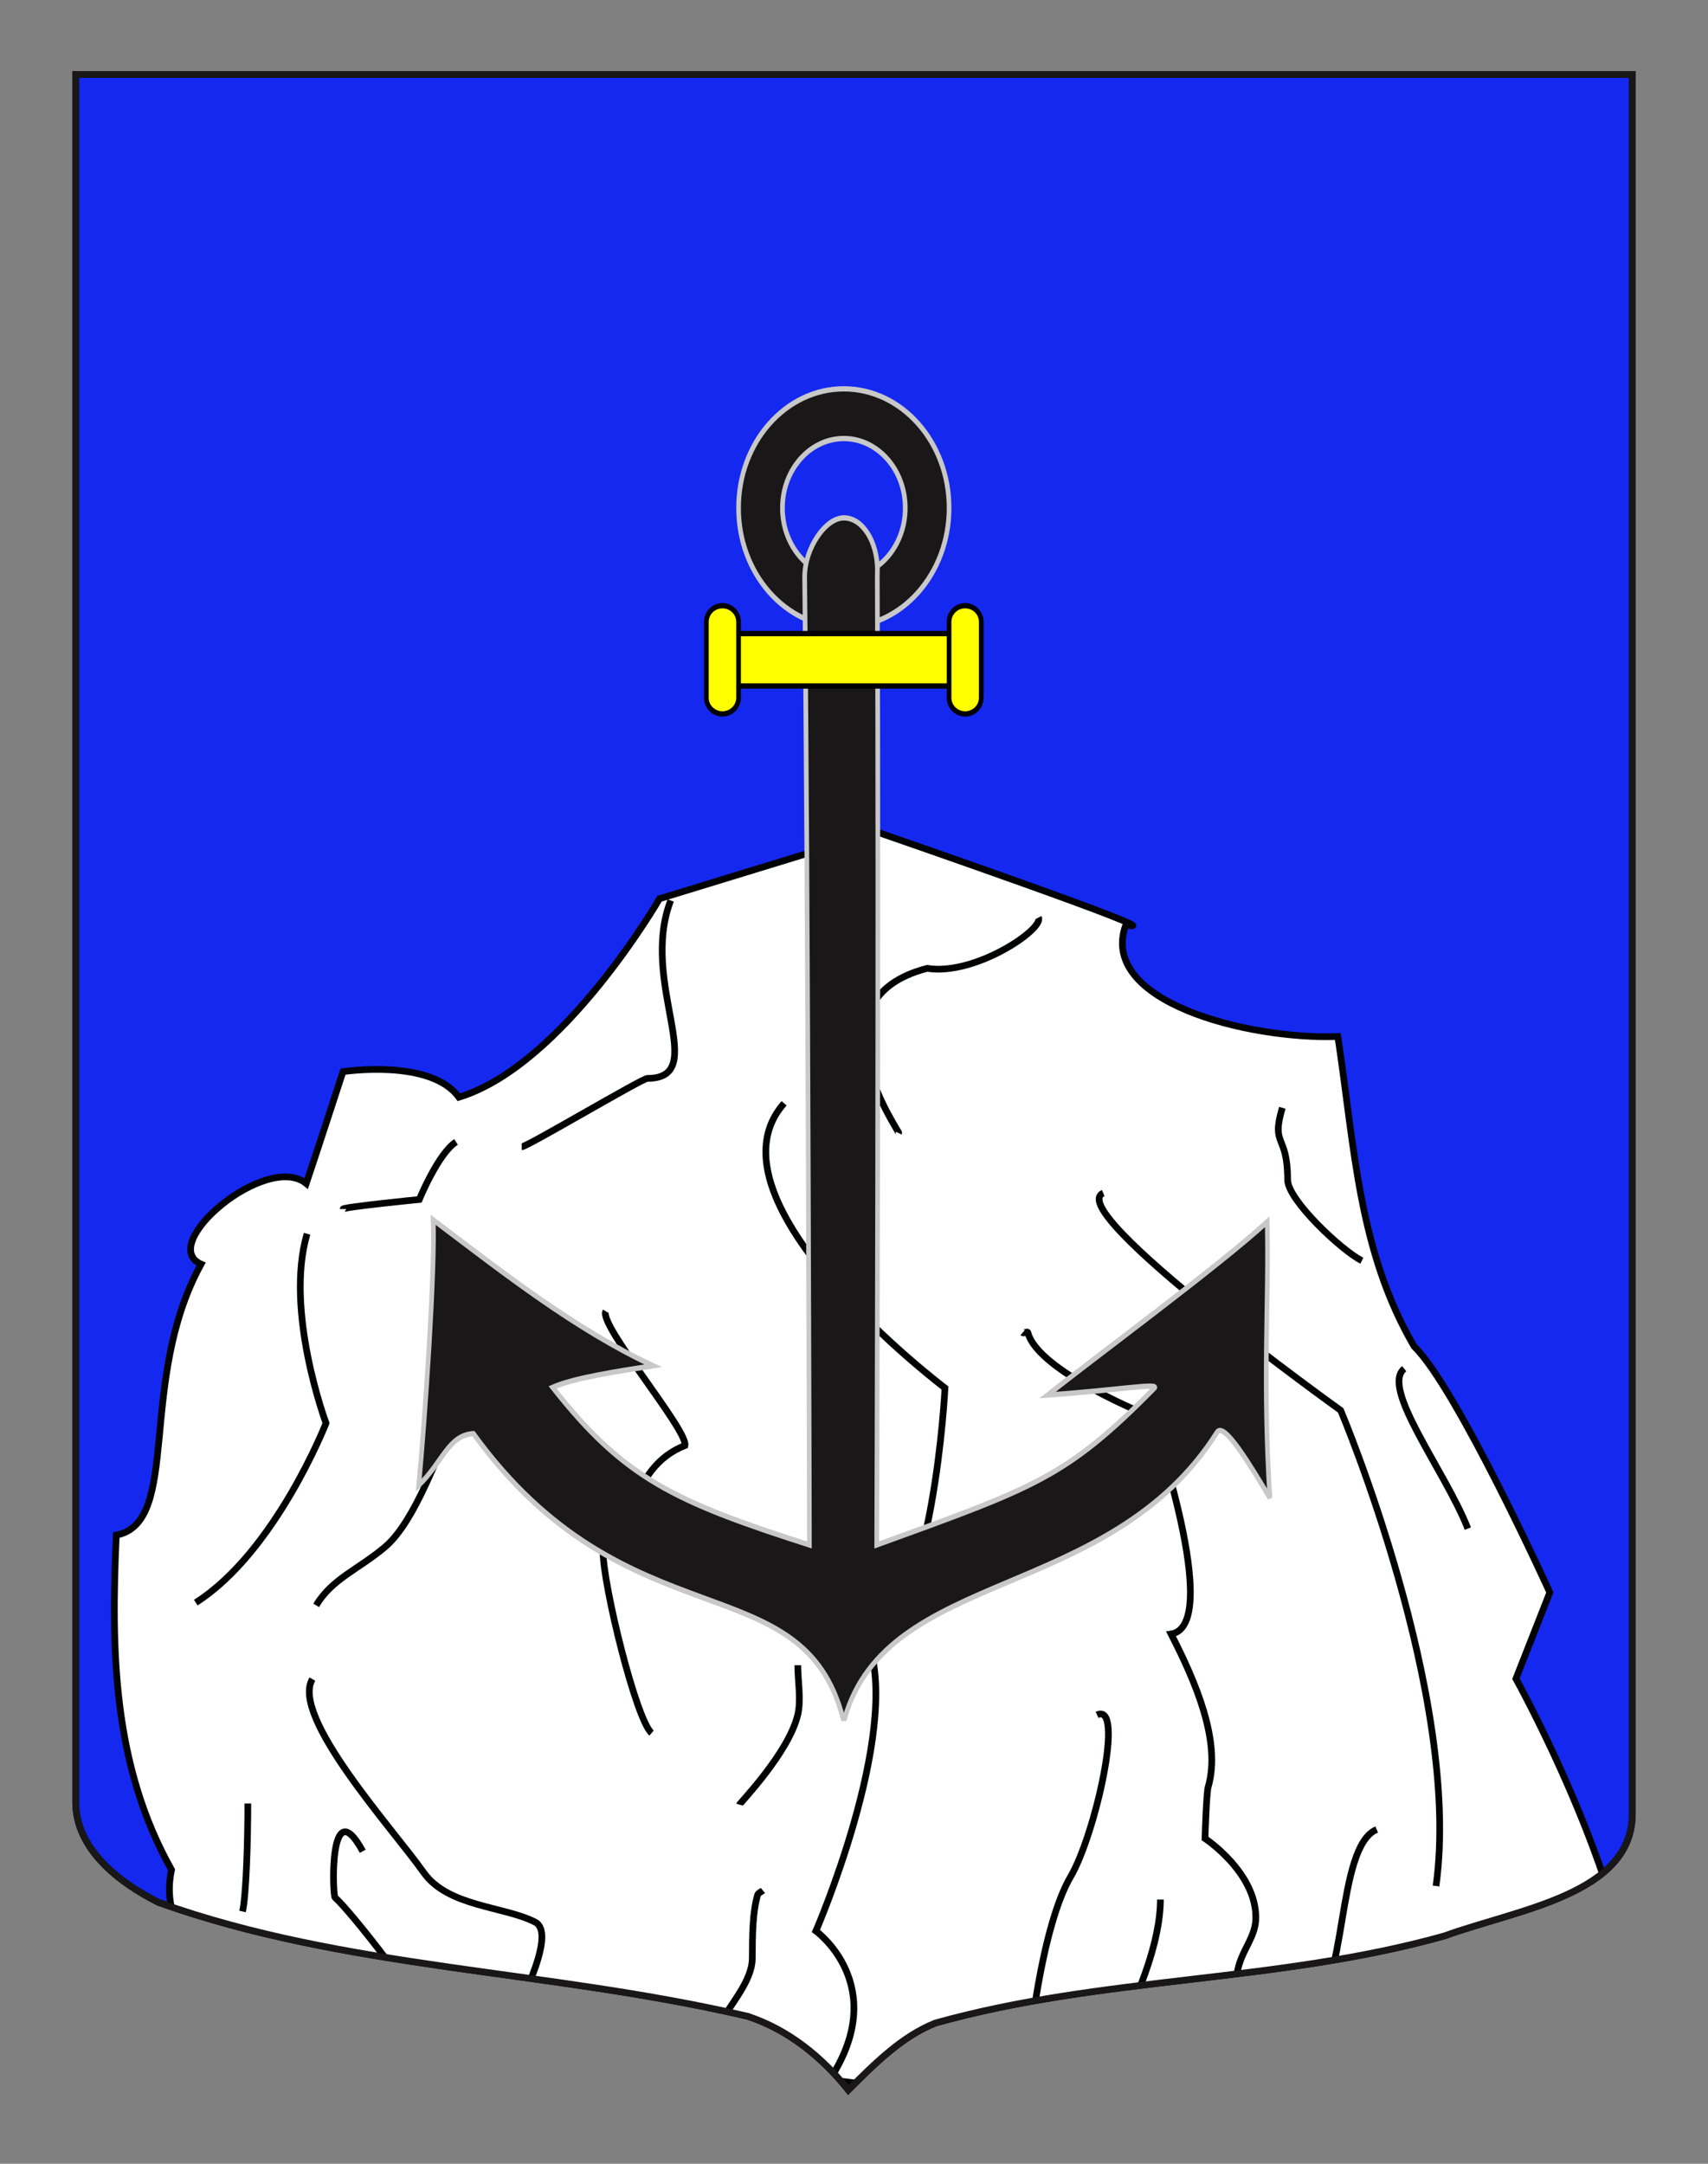 <?xml version="1.0" encoding="utf-8"?>
<!-- Generator: Adobe Illustrator 15.1.0, SVG Export Plug-In . SVG Version: 6.00 Build 0)  -->
<!DOCTYPE svg PUBLIC "-//W3C//DTD SVG 1.0//EN" "http://www.w3.org/TR/2001/REC-SVG-20010904/DTD/svg10.dtd">
<svg version="1.0" xmlns="http://www.w3.org/2000/svg" xmlns:xlink="http://www.w3.org/1999/xlink" x="0px" y="0px"
	 width="255.118px" height="323.149px" viewBox="0 0 255.118 323.149" enable-background="new 0 0 255.118 323.149"
	 xml:space="preserve">
<rect x="0" y="0" width="255.118" height="323.149" fill="#808080" stroke="none"/>
<g id="Calque_2">
	<path fill="#1428F0" stroke="#000000" d="M11.306,11.13c78,0,154.505,0,232.505,0c0,135.583,0,149.084,0,259.75
		c0,12.041-17.099,14.25-28.099,18.25c-25,7-51,6-76,13c-5,2-9,6-13,10c-4-5-9-9-15-11c-30-7-60-7-88-17c-6-3-12.406-8-12.406-15
		C11.306,245.589,11.306,147.505,11.306,11.13z"/>
	<g id="Rocher">
		<defs>
			<path id="SVGID_1_" d="M11.306,11.13c78,0,154.505,0,232.505,0c0,135.583,0,149.084,0,259.75c0,12.041-17.099,14.25-28.099,18.25
				c-25,7-51,6-76,13c-5,2-9,6-13,10c-4-5-9-9-15-11c-30-7-60-7-88-17c-6-3-12.406-8-12.406-15
				C11.306,245.589,11.306,147.505,11.306,11.13z"/>
		</defs>
		<clipPath id="SVGID_2_">
			<use xlink:href="#SVGID_1_"  overflow="visible"/>
		</clipPath>
		<g id="Rocher_1_" clip-path="url(#SVGID_2_)">
			<path id="path35586" fill="#FFFFFF" stroke="#010202" d="M98.506,134.221c0,0-14.348,24.877-29.967,29.648
				c-4.223-5.832-17.309-3.817-17.309-3.817s-3.987,12.248-5.488,16.7c-5.911-4.771-22.375,9.067-15.709,12.039
				c-9.622,17.545-2.867,38.54-12.666,40.477c-0.765,17.079-0.572,34.271,8.255,49.985c-3.881,18.212,29.135,24.592,38.65,24.058
				c8.906,17.597,28.3,6.413,46.812,6.224c20.472,0.689,51.86,8.783,72.971,5.189c18.167-3.13,51.337-0.629,60.125-13.486
				c-1.291-20.94-17.754-50.525-17.754-50.525l5.064-12.884c0,0-13.916-30.607-20.263-36.741
				c-8.344-14.299-8.865-29.584-11.398-46.284c-13.508,0.478-35.883-5.249-31.662-16.7c8.443,1.909-37.149-13.838-37.149-13.838
				L98.506,134.221z"/>
			<path id="path35596" fill="#FFFFFF" stroke="#010202" d="M68.116,170.548c-2.658,1.696-5.488,8.59-5.488,8.59
				s-11.398,1.131-11.398,1.433"/>
			<path id="path35600" fill="#FFFFFF" stroke="#010202" d="M100.18,134.48c-4.751,12.352,6.035,26.57-3.48,26.57
				c-0.791,0-17.981,10.222-18.774,10.222"/>
			<path id="path35602" fill="#FFFFFF" stroke="#010202" d="M155.114,137.033c0.866,1.705-9.462,8.729-16.621,7.586
				c-18.144,4.679-4.125,24.364-4.238,24.609"/>
			<path id="path35646" fill="#FFFFFF" stroke="#010202" d="M209.743,204.41c-3.581,2.881,6.129,15.287,9.507,23.876"/>
			<path id="path35648" fill="#FFFFFF" stroke="#010202" d="M191.538,165.446c-1.727,5.846,0.79,3.757,0.79,10.747
				c0,3.006,8.05,10.548,11.086,12.093"/>
			<path id="path36631_1_" fill="#FFFFFF" stroke="#010202" d="M117.118,164.773c-12.899,14.597,24.031,42.518,24.031,42.518
				s-1.689,33.878-11.397,38.173c4.764,13.724-7.884,42.923-7.884,42.923s11.261,8.133,2.067,22.188"/>
			<path id="path36633" fill="#FFFFFF" stroke="#010202" d="M164.789,178.184c-6.146,2.608,35.463,32.447,35.463,32.447
				s18.153,42.944,14.242,71.034"/>
			<path id="path36635_1_" fill="#FFFFFF" stroke="#010202" d="M152.747,199.032c0.185,0.162,0.71-0.288,0.786,0
				c1.547,5.873,18.435,12.553,18.435,12.553s10.847,31.172,2.955,32.448c3.649,7.125,7.526,16.066,5.534,22.854
				c-0.268,0.895-0.468,7.683-0.468,7.683s7.589,5.009,7.589,11.796c0,4.263-4.313,6.184-2.375,12.765
				c1.158,3.925,0.688,9.961,0.688,14.035"/>
			<path id="path36637" fill="#FFFFFF" stroke="#010202" d="M205.629,273.226c-6.156,2.61-4.238,24.249-10.139,27.254
				c-2.292,1.17,13.456,0.146,11.516,1.796c-2.11,1.789,10.822,8.3,8.717,8.3"/>
			<path id="path36639_2_" fill="#FFFFFF" stroke="#010202" d="M163.863,256.105c4.224-1.949-0.32,18.01-3.958,24.184
				c-4.13,6.999-6.597,25.207-6.597,32.878"/>
			<path id="path36641" fill="#FFFFFF" stroke="#010202" d="M45.868,184.256c-3.402,11.536,2.829,28.283,2.829,28.283
				s-7.507,19.192-19.457,26.805"/>
			<path id="path36643" fill="#FFFFFF" stroke="#010202" d="M67.018,214.228c-1.405,1.993-4.808,12.816-9.499,16.798
				c-3.903,3.31-7.961,4.774-10.292,8.731"/>
			<path id="path36645_1_" fill="#FFFFFF" stroke="#010202" d="M46.659,250.766c-3.29,5.585,11.989,22.332,16.625,28.886
				c3.625,5.124,11.968,5.017,16.625,7.393c3.612,1.836-3.382,14.165-3.958,16.122c-1.076,3.653,7.222,6.661,8.056,9.483"/>
			<path id="path36647_1_" fill="#FFFFFF" stroke="#010202" d="M63.813,302.793c0-3.021-11.713-17.662-13.772-19.406
				c-0.371-0.319-0.918-16.181,4.143-6.907"/>
			<path id="path36649" fill="#FFFFFF" stroke="#010202" d="M97.325,258.825c-2.284-1.939-7.257-22.032-7.257-27.2
				c4.645-2.386,3.8-12.405,12.243-15.745c0.452-2.311-12.979-18.071-11.821-20.041"/>
			<path id="path36651" fill="#FFFFFF" stroke="#010202" d="M169.368,299.132c0.158-0.817,3.958-8.648,3.958-15.45"/>
			<path id="path36653_1_" fill="#FFFFFF" stroke="#010202" d="M105.577,307.462c0-5.035,6.792-10.092,6.792-15.049
				c0-3.435,0.048-6.879,0.791-9.403c0.089-0.31,0.526-0.448,0.792-0.675"/>
			<path id="path36655" fill="#FFFFFF" stroke="#010202" d="M110.454,269.517c0.071-0.252,7.363-7.742,8.707-13.436
				c0.532-2.252,0-5.091,0-7.392"/>
			<path id="path36657" fill="#FFFFFF" stroke="#010202" d="M36.227,285.468c0.552-2.356,0.791-10.71,0.791-16.123"/>
		</g>
		<use xlink:href="#SVGID_1_"  overflow="visible" fill="none" stroke="#191718"/>
	</g>
	<g id="Ancre" transform="matrix(0.697,0,0,0.789,24.818,26.24)">
		<path id="path9478" fill="#191718" stroke="#C8C8C8" d="M145.22,40.345c-12.45,0-22.555,10.104-22.555,22.557
			c0,12.451,10.106,22.557,22.555,22.557c12.455,0,22.561-10.105,22.561-22.557C167.781,50.451,157.675,40.345,145.22,40.345z
			 M145.22,49.751c7.265,0,13.17,5.889,13.17,13.153s-5.905,13.168-13.17,13.168c-7.261,0-13.151-5.904-13.151-13.168
			C132.069,55.639,137.959,49.751,145.22,49.751z"/>
		<path id="path11290" fill="#191718" stroke="#C8C8C8" d="M145.237,64.769c-3.961,0-8.405,5.755-8.41,11.22
			c0.755,60.806,1.023,183.193,1.023,183.193c-28.9-8.196-39.652-12.55-55.043-29.837c4.54-1.781,14.07-3.071,21.549-4.08
			c-16.605-6.842-31.81-17.388-47.133-27.623c0.465,8.841-1.697,37.198-3.091,50.248c5.115-4.373,6.356-9.521,11.712-9.779
			c32.972,40.219,70.505,24.201,79.208,53.904h0.343c9.249-28.534,56.8-21.975,79.822-54.181c1.474-2.06,7.048,6.157,11.319,12.458
			c-1.617-22.241-0.182-37.191-0.586-52.284c-10.013,8.164-36.284,25.229-47.052,32.798c15.394-0.948,24.091-2.389,22.86-1.29
			c-18.864,16.91-25.539,18.774-59.489,29.666c0,0,0.471-115.175,0.125-183.483c0.004-0.045-0.004-0.094,0-0.139
			c0.018-0.289,0.029-0.575,0.029-0.87C152.419,69.213,149.201,64.769,145.237,64.769z"/>
		<g id="Trabe">
			<rect x="121.09" y="86.673" fill="#FFFF00" stroke="#000000" width="48.482" height="9.922"/>
			<path fill="#FFFF00" stroke="#000000" d="M122.665,98.832c0,1.681-1.546,3.044-3.449,3.044l0,0c-1.902,0-3.446-1.363-3.446-3.044
				V84.438c0-1.683,1.544-3.045,3.446-3.045l0,0c1.903,0,3.449,1.363,3.449,3.045V98.832z"/>
			<path fill="#FFFF00" stroke="#000000" d="M174.673,98.832c0,1.681-1.541,3.044-3.447,3.044l0,0c-1.906,0-3.447-1.363-3.447-3.044
				V84.438c0-1.683,1.541-3.045,3.447-3.045l0,0c1.903,0,3.447,1.363,3.447,3.045V98.832z"/>
		</g>
	</g>
</g>
<g id="Calque_1">
	<path fill="#FFFFFF" stroke="#000000" d="M182.4,150.88"/>
</g>
</svg>
